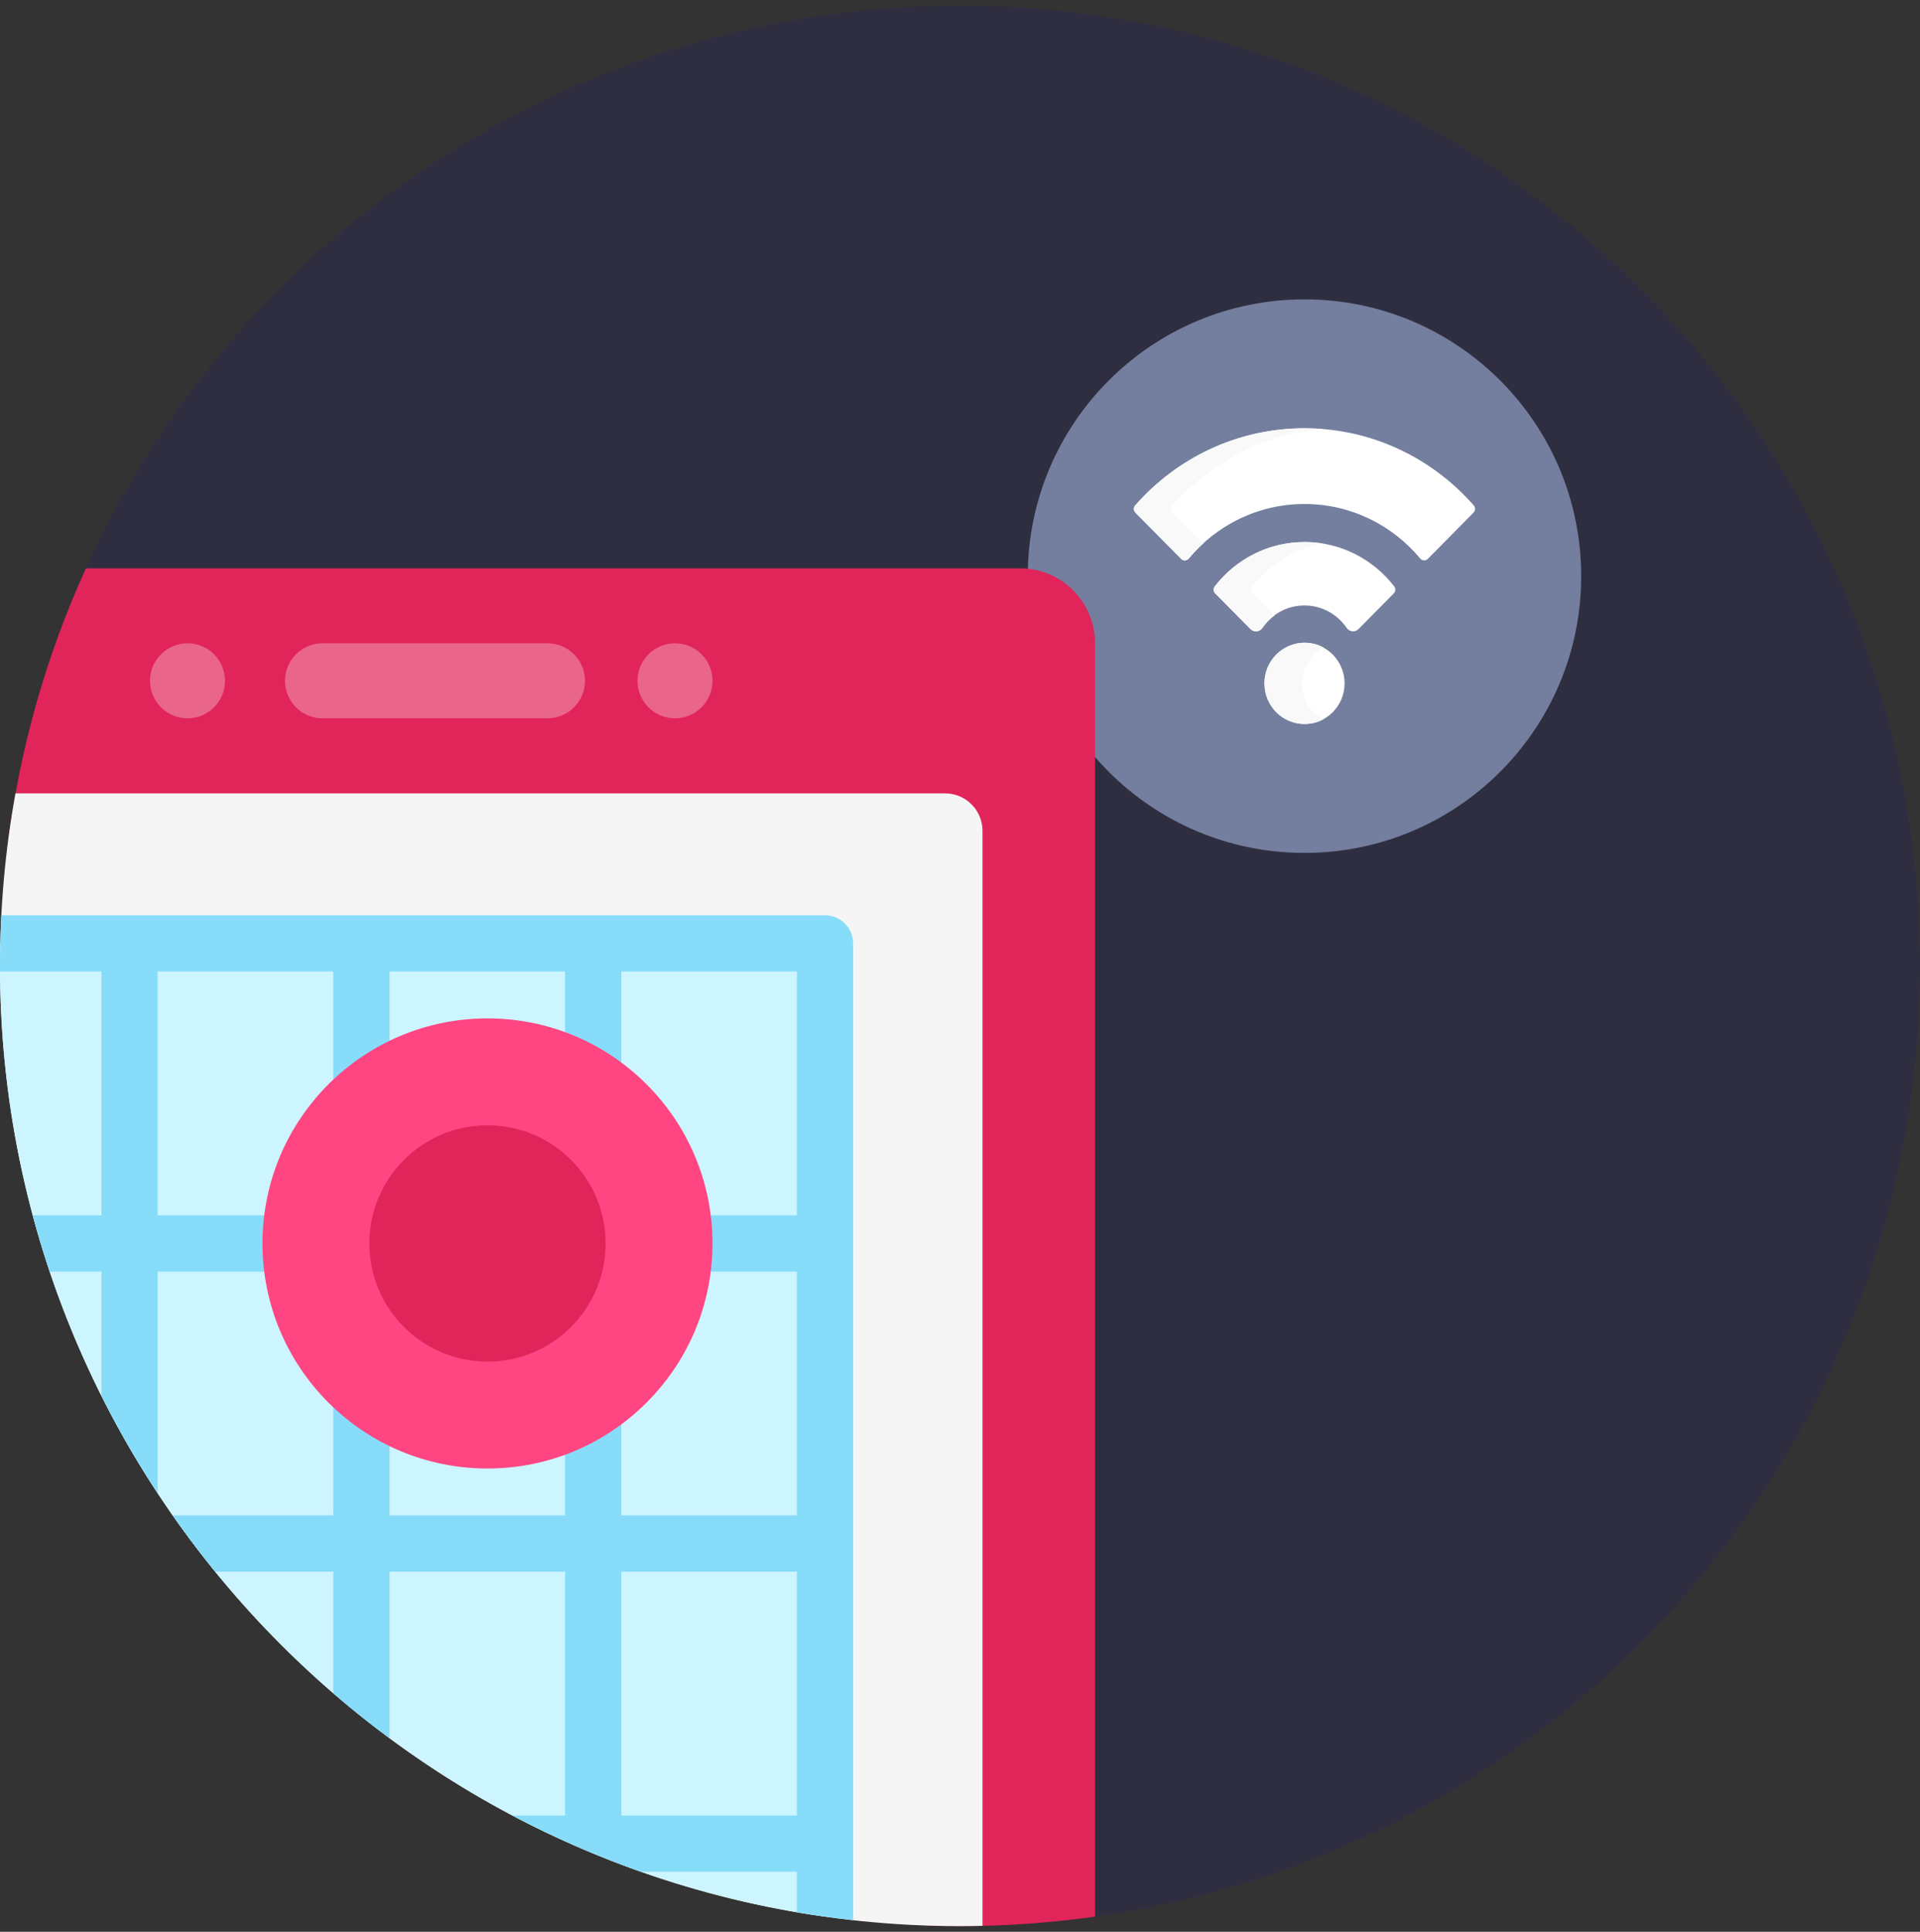 <svg width="170" height="171" viewBox="0 0 170 171" fill="none" xmlns="http://www.w3.org/2000/svg">
<rect x="0" y="0" width="170" height="171" fill="#333333" stroke="none"/>
<g clip-path="url(#clip0)">
<path d="M170 85.5C170 130.659 134.781 167.587 90.312 170.33V93.469V80.223V63.586C90.312 59.918 87.339 56.945 83.671 56.945H4.921C16.653 24.048 48.074 0.5 84.999 0.5C131.944 0.5 170 38.556 170 85.5Z" fill="#2F2E41"/>
<path d="M115.5 26.5C129.031 26.5 140 37.469 140 51C140 64.531 129.031 75.5 115.5 75.5C101.969 75.5 91 64.531 91 51C91 37.469 101.969 26.5 115.5 26.5Z" fill="#747E9E"/>
<path d="M119.051 60.493C119.051 62.479 117.461 64.089 115.5 64.089C113.539 64.089 111.949 62.479 111.949 60.493C111.949 58.507 113.539 56.897 115.5 56.897C117.461 56.897 119.051 58.507 119.051 60.493ZM115.5 47.98C112.27 47.98 109.397 49.519 107.551 51.91C107.409 52.094 107.426 52.358 107.589 52.523L110.713 55.686C111.016 55.993 111.519 55.945 111.763 55.587C112.581 54.385 113.949 53.597 115.5 53.597C117.051 53.597 118.419 54.385 119.238 55.587C119.481 55.945 119.984 55.993 120.287 55.686L123.411 52.523C123.574 52.358 123.591 52.094 123.449 51.91C121.603 49.519 118.73 47.98 115.5 47.98ZM130.487 44.739C126.818 40.551 121.464 37.911 115.5 37.911C109.537 37.911 104.183 40.551 100.514 44.739C100.353 44.923 100.36 45.202 100.531 45.376L104.576 49.472C104.765 49.663 105.076 49.649 105.248 49.442C107.708 46.49 111.387 44.615 115.5 44.615C119.613 44.615 123.293 46.49 125.752 49.442C125.925 49.65 126.235 49.663 126.424 49.472L130.469 45.376C130.641 45.202 130.648 44.923 130.487 44.739Z" fill="white"/>
<path d="M103.838 45.376L106.537 48.105C106.081 48.521 105.653 48.967 105.256 49.442C105.083 49.65 104.773 49.664 104.583 49.472L100.531 45.376C100.36 45.202 100.352 44.923 100.514 44.739C104.189 40.551 109.551 37.911 115.525 37.911C116.082 37.911 116.633 37.934 117.178 37.979C111.873 38.417 107.153 40.941 103.82 44.739C103.659 44.923 103.666 45.202 103.838 45.376ZM107.563 51.91C107.421 52.094 107.438 52.358 107.601 52.523L110.73 55.686C111.034 55.993 111.537 55.945 111.781 55.587C112.072 55.161 112.433 54.788 112.846 54.482L110.908 52.523C110.744 52.358 110.727 52.094 110.87 51.91C112.397 49.935 114.626 48.542 117.178 48.117C116.64 48.027 116.088 47.979 115.525 47.979C112.29 47.98 109.412 49.519 107.563 51.91ZM117.178 57.309C116.684 57.047 116.122 56.897 115.525 56.897C113.561 56.897 111.968 58.507 111.968 60.493C111.968 62.479 113.561 64.089 115.525 64.089C116.122 64.089 116.684 63.94 117.178 63.677C116.047 63.075 115.275 61.876 115.275 60.493C115.275 59.111 116.047 57.911 117.178 57.309Z" fill="#F9F9F9"/>
<path d="M96.953 56.945V73.583V86.828V169.659C93.047 170.209 89.058 170.5 85 170.5C83.999 170.5 83.004 170.476 82.012 170.442V108.41V78.527C82.012 76.694 80.525 75.207 78.692 75.207H0.625C1.686 66.424 4.08 58.052 7.609 50.305H90.313C93.98 50.305 96.953 53.278 96.953 56.945Z" fill="#E1245A"/>
<path d="M86.992 73.547V103.43V170.475C86.33 170.49 85.666 170.5 85 170.5C38.056 170.5 0 132.444 0 85.5C0 80.285 0.472 75.182 1.371 70.227H83.672C85.506 70.227 86.992 71.713 86.992 73.547Z" fill="#F5F5F5"/>
<path opacity="0.3" d="M51.797 60.266C51.797 62.099 50.31 63.586 48.477 63.586H28.555C26.721 63.586 25.234 62.099 25.234 60.266C25.234 58.432 26.721 56.945 28.555 56.945H48.477C50.31 56.945 51.797 58.432 51.797 60.266ZM16.602 56.945C14.768 56.945 13.281 58.432 13.281 60.266C13.281 62.099 14.768 63.586 16.602 63.586C18.435 63.586 19.922 62.099 19.922 60.266C19.922 58.432 18.435 56.945 16.602 56.945ZM59.766 56.945C57.932 56.945 56.445 58.432 56.445 60.266C56.445 62.099 57.932 63.586 59.766 63.586C61.599 63.586 63.086 62.099 63.086 60.266C63.086 58.432 61.599 56.945 59.766 56.945Z" fill="white"/>
<path d="M0.025 83.508H73.047V169.659C31.763 163.848 0 128.386 0 85.5C0 84.834 0.01 84.17 0.025 83.508Z" fill="#CDF5FF"/>
<path d="M73.047 81.018H0.118C0.041 82.502 0 83.996 0 85.5C0 85.666 0.005 85.832 0.006 85.998H8.98V107.58H2.903C3.354 109.261 3.851 110.923 4.401 112.561H8.98V123.554C10.475 126.534 12.139 129.412 13.961 132.179V112.561H29.506V134.143H15.292C16.485 135.85 17.739 137.511 19.052 139.123H29.506V149.884C31.114 151.271 32.776 152.598 34.486 153.864V139.123H50.031V160.705H45.364C49.01 162.631 52.813 164.299 56.749 165.686H70.557V169.272C72.201 169.554 73.862 169.787 75.537 169.973V83.508C75.537 82.132 74.422 81.018 73.047 81.018ZM29.506 107.58H13.96V85.998H29.505L29.506 107.58ZM50.031 134.143H34.486V112.561H50.031V134.143ZM50.031 107.58H34.486V85.998H50.031V107.58ZM70.557 160.705H55.012V139.123H70.557V160.705ZM70.557 134.143H55.012V112.561H70.557V134.143ZM70.557 107.58H55.012V85.998H70.557V107.58Z" fill="#87DCFA"/>
<path d="M63.086 110.07C63.086 121.073 54.167 129.992 43.164 129.992C32.161 129.992 23.242 121.073 23.242 110.07C23.242 99.068 32.161 90.148 43.164 90.148C54.167 90.148 63.086 99.068 63.086 110.07Z" fill="#FF4682"/>
<path d="M53.623 110.07C53.623 115.847 48.94 120.529 43.164 120.529C37.388 120.529 32.705 115.847 32.705 110.07C32.705 104.294 37.388 99.611 43.164 99.611C48.94 99.611 53.623 104.294 53.623 110.07Z" fill="#E1245A"/>
</g>
<defs>
<clipPath id="clip0">
<rect width="170" height="170" fill="white" transform="translate(0 0.5)"/>
</clipPath>
</defs>
</svg>
